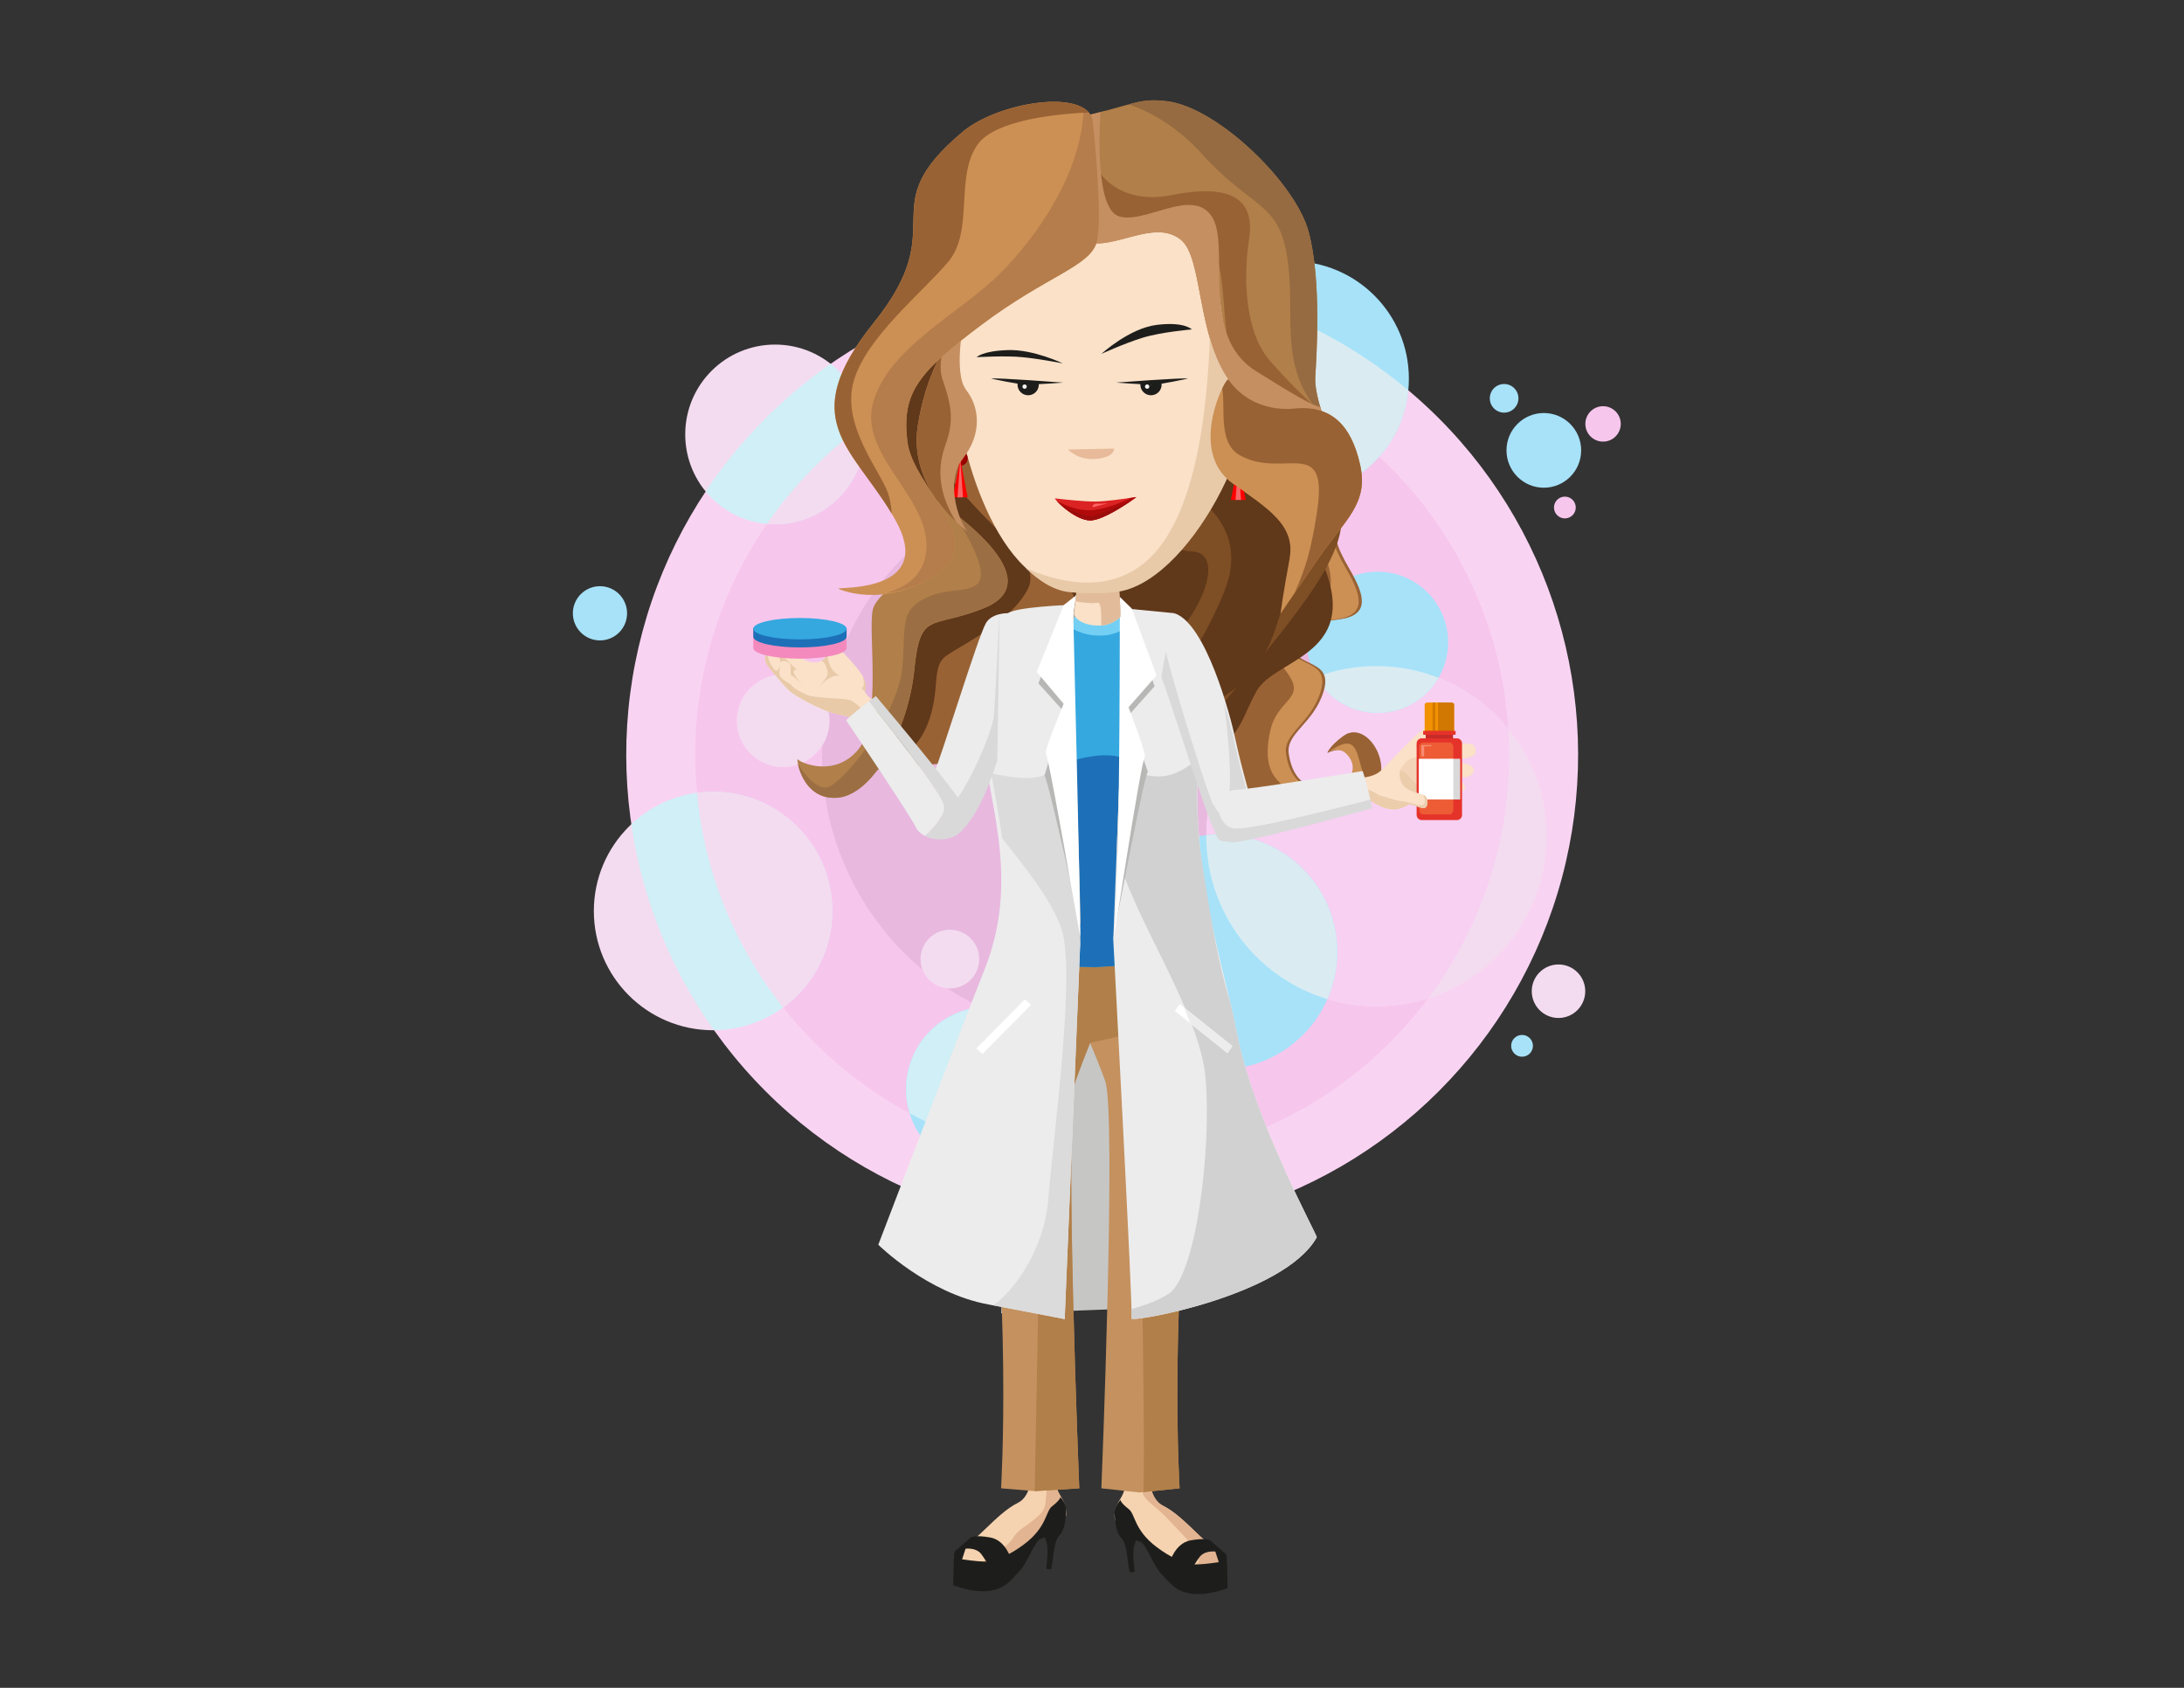 <?xml version="1.0" encoding="UTF-8"?> <svg xmlns="http://www.w3.org/2000/svg" id="a" viewBox="0 0 792 612"><rect x="0" y="0" width="792" height="612" fill="#333333" stroke="none"/><g><circle cx="399.69" cy="273.66" r="172.59" transform="translate(-76.44 362.78) rotate(-45)" fill="#f9d4f2"></circle><circle cx="399.69" cy="273.66" r="147.59" transform="translate(3.58 552.47) rotate(-69.54)" fill="#f7c6ed"></circle><circle cx="399.69" cy="273.66" r="101.59" transform="translate(23.14 578.37) rotate(-73.38)" fill="#e8b8df"></circle><path d="M313.64,157.51c0,17.99-14.58,32.58-32.57,32.58s-32.58-14.58-32.58-32.58,14.58-32.57,32.58-32.57,32.57,14.58,32.57,32.57Z" fill="#f4dcf0"></path><path d="M255.9,178.19c5.97,7.26,15.03,11.9,25.17,11.9,17.99,0,32.57-14.58,32.57-32.58,0-10.38-4.86-19.63-12.43-25.59-17.86,12.43-33.25,28.14-45.31,46.27Z" fill="#d0eff7"></path><path d="M278.14,189.94c.97,.09,1.94,.14,2.93,.14,17.99,0,32.57-14.58,32.57-32.58,0-1.22-.07-2.43-.2-3.62-13.73,9.9-25.68,22.11-35.3,36.05Z" fill="#f4dcf0"></path><path d="M560.84,303.2c0,34.08-27.62,61.7-61.7,61.7s-61.7-27.62-61.7-61.7,27.62-61.7,61.7-61.7,61.7,27.62,61.7,61.7Z" fill="#f4dcf0"></path><path d="M547.28,273.66c0-3.16-.11-6.3-.31-9.42-11.31-13.88-28.54-22.74-47.84-22.74-34.08,0-61.7,27.62-61.7,61.7s27.62,61.7,61.7,61.7c6.57,0,12.89-1.04,18.83-2.94,18.41-24.62,29.32-55.19,29.32-88.31Z" fill="#f7d0f2"></path><path d="M301.81,330.33c0,23.88-19.36,43.23-43.23,43.23s-43.23-19.36-43.23-43.23,19.36-43.23,43.23-43.23,43.23,19.36,43.23,43.23Z" fill="#f4dcf0"></path><path d="M258.58,287.09c-11.48,0-21.9,4.48-29.64,11.77,4.03,27.54,14.56,52.98,29.99,74.68,23.71-.19,42.88-19.46,42.88-43.23s-19.36-43.23-43.23-43.23Z" fill="#d0eff7"></path><path d="M258.58,287.09c-1.98,0-3.92,.14-5.83,.4,2.72,29.25,13.97,56.01,31.24,77.8,10.8-7.86,17.82-20.58,17.82-34.96,0-23.87-19.36-43.23-43.23-43.23Z" fill="#f4dcf0"></path><path d="M510.91,137.31c0,23.54-19.08,42.61-42.61,42.61s-42.61-19.08-42.61-42.61,19.08-42.61,42.61-42.61,42.61,19.08,42.61,42.61Z" fill="#a7e2f9"></path><path d="M388.42,394.97c0,16.53-13.4,29.93-29.93,29.93s-29.93-13.4-29.93-29.93,13.4-29.93,29.93-29.93,29.93,13.4,29.93,29.93Z" fill="#a7e2f9"></path><path d="M358.49,365.04c-16.53,0-29.93,13.4-29.93,29.93,0,3.04,.46,5.97,1.3,8.73,14.12,7.6,29.62,12.96,46.02,15.62,7.59-5.43,12.54-14.31,12.54-24.35,0-16.53-13.4-29.93-29.93-29.93Z" fill="#d0eff7"></path><path d="M355.1,347.76c0,5.88-4.76,10.64-10.64,10.64s-10.64-4.77-10.64-10.64,4.77-10.64,10.64-10.64,10.64,4.76,10.64,10.64Z" fill="#f4dcf0"></path><circle cx="559.85" cy="163.3" r="13.54" fill="#a7e2f9"></circle><path d="M525.14,232.89c0,14.14-11.46,25.6-25.6,25.6s-25.6-11.46-25.6-25.6,11.46-25.6,25.6-25.6,25.6,11.46,25.6,25.6Z" fill="#a7e2f9"></path><path d="M499.14,241.5c-7.71,0-15.08,1.43-21.88,4.01,4.4,7.75,12.73,12.99,22.28,12.99s17.69-5.12,22.13-12.73c-6.98-2.74-14.58-4.26-22.53-4.26Z" fill="#daecf2"></path><path d="M550.64,144.43c0,2.86-2.32,5.19-5.19,5.19s-5.19-2.32-5.19-5.19,2.32-5.19,5.19-5.19,5.19,2.32,5.19,5.19Z" fill="#a7e2f9"></path><path d="M227.4,222.38c0,5.43-4.4,9.83-9.83,9.83s-9.83-4.4-9.83-9.83,4.4-9.83,9.83-9.83,9.83,4.4,9.83,9.83Z" fill="#a7e2f9"></path><path d="M555.9,379.21c0,2.18-1.77,3.95-3.95,3.95s-3.95-1.77-3.95-3.95,1.77-3.95,3.95-3.95,3.95,1.77,3.95,3.95Z" fill="#a7e2f9"></path><circle cx="567.48" cy="184.02" r="3.95" fill="#f7c6ed"></circle><path d="M587.75,153.71c0,3.54-2.87,6.42-6.42,6.42s-6.42-2.87-6.42-6.42,2.87-6.42,6.42-6.42,6.42,2.87,6.42,6.42Z" fill="#f7c6ed"></path><path d="M574.87,359.41c0,5.35-4.34,9.7-9.7,9.7s-9.7-4.34-9.7-9.7,4.34-9.7,9.7-9.7,9.7,4.34,9.7,9.7Z" fill="#f4dcf0"></path><circle cx="284.01" cy="261.35" r="16.81" transform="translate(-35.98 477.17) rotate(-76.62)" fill="#f4dcf0"></circle><path d="M439.68,105.74c-8.6,7.8-14,19.06-14,31.58,0,23.54,19.08,42.61,42.61,42.61,22.12,0,40.29-16.85,42.41-38.41-20.24-17.02-44.44-29.47-71.02-35.78Z" fill="#daecf2"></path><path d="M484.93,345.17c0,23.54-19.08,42.62-42.61,42.62s-42.62-19.08-42.62-42.62,19.08-42.61,42.62-42.61,42.61,19.08,42.61,42.61Z" fill="#a7e2f9"></path><path d="M442.31,302.56c-1.65,0-3.27,.1-4.87,.29,0,.12,0,.24,0,.35,0,27.89,18.51,51.44,43.91,59.08,2.3-5.24,3.58-11.02,3.58-17.11,0-23.53-19.08-42.61-42.61-42.61Z" fill="#daecf2"></path></g><g><path d="M486.01,191.7c-2.16,2.56-2.1,5.23,3.46,14.79,5.56,9.55,7.2,16.38-3.27,18.02-10.47,1.64-20.95,1.37-18.33,9.55,2.62,8.19,15.71,4.91,12.11,16.65-3.6,11.74-13.73,15.05-12.62,22.61,.99,6.76,4.2,11.67,10.5,12.26,12.95,1.2,17.07-7.1,11.29-12.48-2.89-2.69-7.79-.07-7.79-.07,0,0,.44-2.25,5.83-6.21,10.62-7.8,24.95,21.87-.58,24.6-25.53,2.73-48.38-3.07-49.36-30.64-.98-27.57,18.17-20.98,26.62-44.36,8.58-23.73,22.15-24.72,22.15-24.72Z" fill="#996234"></path><path d="M493.88,279.02c-1.96-6.69-2.34-12.19-9.77-7.87-.86,.5-1.67,.93-2.44,1.3,1.66-.58,4.43-1.13,6.34,.66,5.75,5.38,1.65,13.68-11.21,12.48-6.26-.58-9.45-5.5-10.43-12.26-1.1-7.56,8.96-10.87,12.54-22.61,3.58-11.74-9.43-8.46-12.03-16.65-2.6-8.19,7.8-7.92,18.21-9.55,10.41-1.64,8.78-8.46,3.25-18.02-5.53-9.55-5.59-12.23-3.44-14.79,0,0-3.17,.24-7.4,3.17,2.65,4.94,7.36,15.27,3.88,20.82-4.69,7.47-17.98-1.57-21.49,8.65-3.52,10.23,3.91,14.16,8.21,21.63,4.3,7.47-5.08,8.26-7.42,18.88-2.34,10.62-1.17,18.88,10.94,23.2,12.11,4.33,24.23-2.36,22.27-9.05Z" fill="#cc9054"></path><path d="M334.84,112.65s-36.34,28.91-15.83,51.91c20.51,23.01,36.93,43.07,29.31,48.97-7.62,5.9-17,7.08-17,15.93s-4.1,32.45-8.79,37.76c-4.69,5.31-10.55,19.47,12.9,7.08,23.44-12.39,75.02-5.31,94.37-3.54,19.34,1.77,18.76-7.08,25.79-20.06,7.04-12.98,43.38-12.98,19.93-54.86-23.45-41.89-29.89-49.56-28.13-61.94,1.76-12.39,13.48-16.52,6.45-28.32-7.03-11.8-17.58-22.42-21.1-25.37-3.52-2.95-19.34-8.26-25.2-10.03-5.86-1.77-27.55,4.13-32.82,4.72-5.27,.59-38.1,37.76-39.86,37.76Z" fill="#60381a"></path><path d="M352.68,116.19s-27.73,26.55-12.39,50.73c15.34,24.19,38.35,34.81,32.45,46.61-5.9,11.8-23.6,20.06-29.5,24.19-5.9,4.13-1.77,12.39-7.08,25.37-5.31,12.98-18.29,16.52-21.24,16.52s40.71-4.13,40.71-4.13c0,0,33.63-27.73,31.27-31.27-2.36-3.54,5.23-25.96,1.73-29.5-3.5-3.54-4.68-31.27-4.68-37.17s-7.08-35.99-9.44-41.3c-2.36-5.31-9.44-26.55-11.8-28.32-2.36-1.77-10.03,8.26-10.03,8.26Z" fill="#996234"></path><path d="M425.25,158.67s-16.98,40.25,7.08,41.3c13.57,.59,1.77,28.91-18.29,40.71-20.06,11.8-1.18,51.32,30.68,12.98,31.86-38.35,53.69-63.71,34.81-79.64-18.88-15.93-27.73-37.76-54.28-15.34Z" fill="#7e4e24"></path><path d="M429.38,177.55s24.78,11.21,14.75,36.58c-10.03,25.37-28.32,46.02-28.32,46.02,0,0,35.4,1.77,46.6-31.86,11.21-33.63,17.7-49.56-1.18-61.35-18.88-11.8-25.96-15.34-25.96-15.34l-5.9,25.96Z" fill="#60381a"></path><path d="M340.34,201.79s-21.93,11.5-23.81,19.16c-1.88,7.66,3.45,40.42-5.33,50.87-8.77,10.45-21.31,4.53-21.93,3.48-.63-1.05,1.25,14.98,14.41,13.94,13.16-1.05,25.69-24.74,27.89-46.34,2.19-21.6,5.89-14.67,25.07-22.3,27.82-11.07-19.29-40.7-19.29-40.7l3,21.89Z" fill="#b17f49"></path><path d="M345.66,185.75c21.39,34.36,3.76,25.54-7.73,30.14-11.8,4.72-9.44,9.44-10.62,25.37-1.18,15.93-17.7,38.35-25.96,43.66-3.63,2.33-8.17-2.06-11.97-7.81,.85,3.97,4.35,12.93,14.29,12.14,13.16-1.05,25.69-24.74,27.89-46.34,2.19-21.6,5.89-14.67,25.07-22.3,20.08-7.99,1.13-25.64-10.97-34.85Z" fill="#9b6f43"></path><g><g><path d="M373.05,520.75s4.41,19.99-3.9,24.15c-8.21,4.1-15.32,14.8-20.77,16.1-1.62,.39-5.24,5.7,5.71,5.97,10.39,.26,10.39-1.82,13.24-3.12,7.48-3.4,6.49-6.75,13.24-8.83,6.75-2.08,6.91-6.57,5.19-10.39-1.69-3.77-4.15-4.42-2.6-15.58,1.34-9.61,3.12-19.47,3.12-19.47l-13.24,11.17Z" fill="#f6d3b0"></path><path d="M385.77,544.64c-1.69-3.77-4.15-4.42-2.6-15.58,1.34-9.61,3.12-19.47,3.12-19.47l-5.82,4.9c-.23,5.53-.59,14.27-.81,21.23-.35,11.08-.35,11.43-3.81,14.54-3.46,3.12-6.58,4.15-8.66,7.62-2.08,3.46-10.73,8.31-10.73,8.31l-8.78-.58c1.1,.73,3.08,1.28,6.4,1.36,10.39,.26,10.39-1.82,13.24-3.12,7.48-3.4,6.49-6.75,13.24-8.83,6.75-2.08,6.91-6.57,5.19-10.39Z" fill="#e2b491"></path><path d="M346.18,565.41s-.65-2.21,.39-3.24c1.04-1.04,3.89-1.56,3.89-1.56l-2.08,6.36-2.21-1.56Z" fill="#1d1e1c"></path><path d="M346.57,562.17s6.75-2.21,9.35,1.43c2.6,3.64,3.12,5.32,3.12,5.32l7.79-3.12s-1.95-7.27-7.66-8.31c-5.71-1.04-7.14,0-7.14,0l-5.45,4.68Z" fill="#1d1e1c"></path><path d="M384.56,542.86c-.16,.65-.93,1.68-3.07,3.34-2.34,1.82-1.82,7.53-10.13,13.76-5.32,3.99-8.57,4.93-11.42,5.97-2.86,1.04-14.02-1.04-14.02-1.04l-.26,9.87s6.75,2.86,12.98,2.08c6.23-.78,8.31-4.41,11.16-7.27,2.86-2.86,5.45-11.16,7.79-11.69,2.34-.52,.78-1.3,1.82,1.04,1.04,2.34,0,9.61,0,9.61,0,0,.05,.15,.14,.36,.49,.08,1.05,.13,1.6,.13,.03-.08,.05-.15,.08-.24,.78-2.86,.78-9.87,2.86-11.95,2.08-2.08,2.34-5.71,2.6-8.83,.17-1.99-1.15-3.98-2.12-5.16Z" fill="#1d1e1c"></path></g><g><path d="M417.81,521.79s-4.41,19.99,3.89,24.15c8.21,4.11,15.32,14.8,20.77,16.1,1.62,.39,5.24,5.7-5.71,5.97-10.39,.26-10.39-1.82-13.24-3.12-7.47-3.4-6.49-6.75-13.24-8.83-6.75-2.08-6.91-6.56-5.19-10.38,1.69-3.77,4.16-4.41,2.6-15.58-1.34-9.61-3.12-19.47-3.12-19.47l13.24,11.17Z" fill="#f6d3b0"></path><path d="M442.48,562.04c-5.45-1.3-12.57-11.99-20.77-16.1-8.31-4.15-3.89-24.15-3.89-24.15l-4.8-4.05c.16,7.66,.55,21.3,1.29,23.52,1.04,3.12,4.15,4.15,9.69,10.04,5.54,5.89,12.46,12.46,10.39,15.23-.45,.6-1.53,1.03-2.94,1.35,1.39,.12,3.12,.18,5.32,.12,10.95-.28,7.33-5.59,5.71-5.97Z" fill="#e2b491"></path><path d="M444.69,566.45s.65-2.21-.39-3.25c-1.04-1.04-3.89-1.56-3.89-1.56l2.08,6.36,2.21-1.56Z" fill="#1d1e1c"></path><path d="M444.3,563.21s-6.75-2.21-9.35,1.43c-2.6,3.63-3.12,5.32-3.12,5.32l-7.79-3.12s1.95-7.27,7.66-8.31c5.71-1.04,7.14,0,7.14,0l5.45,4.67Z" fill="#1d1e1c"></path><path d="M406.31,543.9c.16,.65,.93,1.68,3.07,3.34,2.34,1.82,1.82,7.53,10.13,13.76,5.32,3.99,8.57,4.94,11.42,5.97,2.86,1.04,14.02-1.04,14.02-1.04l.26,9.87s-6.75,2.86-12.98,2.08c-6.23-.78-8.31-4.41-11.17-7.27-2.86-2.86-5.45-11.17-7.79-11.68-2.34-.52-.78-1.3-1.82,1.04-1.04,2.34,0,9.61,0,9.61,0,0-.05,.16-.14,.36-.49,.08-1.05,.13-1.6,.13-.03-.08-.05-.14-.08-.24-.78-2.86-.78-9.87-2.86-11.95-2.08-2.08-2.34-5.71-2.6-8.83-.17-1.99,1.15-3.98,2.12-5.15Z" fill="#1d1e1c"></path></g></g><path d="M363.06,476.2s60.78-2.09,69.87-2.79c9.09-.7-9.03-128.48-9.03-128.48l-55.34,10.47-5.51,120.8Z" fill="#c6c6c5"></path><path d="M427.08,340.6s-18.65,2.12-28.93,11.35c-8.59-11.69-34.43-11.35-34.43-11.35,0,0-12.8,12.05-7.27,52.3,10.8,78.51,6.57,146.75,6.57,146.75l12.16,1.02,16.2-1.02s-5.53-136.29-1.38-147.7c1.88-5.18,3.76-9.97,5.31-13.83,1.61,3.86,3.58,8.64,5.47,13.83,4.15,11.41-1.38,147.7-1.38,147.7l13.75,1.51,14.61-1.51s-4.22-68.24,6.57-146.75c5.54-40.25-7.27-52.3-7.27-52.3Z" fill="#c4915f"></path><path d="M431.8,348.82c-11.49,3.08-21.53,5.85-21.53,5.85,.35-.18,.78,6.09,1.24,16.47-.99-.02-.77-24.24-2.23-23.96-7.69,1.44-29.89-1.16-30.16-8.52l-3.89,202.03,16.16-1.02s-5.53-136.29-1.38-147.7c1.88-5.18,3.76-9.97,5.31-13.83l16.33-3.71c1.73,42.1,3.74,139.09,3.03,166.59l13.09-1.35s-4.22-68.24,6.57-146.75c3.12-22.7,.41-36.43-2.54-44.08Z" fill="#b17f49"></path><path d="M365.68,341.29c-.39,2.88-.94,5.7-1.59,8.49l33.02,.91c1.95-.28,31.58-1.48,33.55-1.81-3.54-8.2-6.35-15.58-7.05-21.8-2.18-19.5,3.68-77.48,7.89-89.08,3.05-8.42-4.75-15.01-15.65-14.07-10.9,.94-50.2-1.27-51.05,0-7.38,11.07,.93,19.23,6.6,72.33,.74,6.97-2.54,21.76-5.72,45.03Z" fill="#35a8e0"></path><path d="M410.75,275.92c-2.43-.96-6.59-2.56-12.89-1.92-6.29,.64-10.87,2.56-10.87,2.56,0,0-3.45,53.52-4.35,73.73l14.46,.4c1.36-.19,16.12-.84,25.64-1.32,.91-.22,1.55-.38,1.8-.44,2.45-.64-11.37-72.05-13.79-73.01Z" fill="#1d70b7"></path><path d="M412.23,223.64c-6.76,.25-17.75,.06-28.31-.17,2.99,4.2,8.48,7,14.81,7s10.34-2.8,13.5-6.83Z" fill="#73d0f4"></path><path d="M388.26,219.32s3.6,118.75,3.46,122.84c-.13,4.09-5.62,136.13-5.62,136.13,0,0-21.75-4.23-27.6-5.29-22.23-4.03-40-21.67-40-21.67,0,0,24.9-65.29,38.71-100.25,13.8-34.96-1.09-65.28-.12-83.5,.73-13.64,7.31-43.47,8.18-44.91,1.57-2.6,22.99-3.35,22.99-3.35Z" fill="#ececec"></path><path d="M389.37,222.81l1.13-9.35,15.34,.14,.53,10.04s-2.41,2.51-6.05,3.07c-3.06,.47-9.06-.14-10.95-3.91Z" fill="#fae1c8"></path><polygon points="433.36 261.02 419.42 261.02 419.46 258.23 433.41 258.23 433.36 261.02" fill="#fff" stroke="#312782" stroke-linejoin="bevel"></polygon><path d="M386.5,274.58c-6.12,11-19.87,7.07-27.02,5.88,1.12,6.92,2.82,14.8,3.92,23.43,7.8,10.01,17.97,22.25,21.56,33.01,5.24,15.71-3,74.89-4.81,97.93-1.43,18.17-12.43,33.28-19.95,38.48,7.5,1.4,25.9,4.98,25.9,4.98,0,0,5.49-132.04,5.62-136.13,.08-2.37-1.1-43.26-2.1-77.22-.84,4.22-1.97,7.57-3.12,9.64Z" fill="#dbdbdb"></path><polygon points="356.31 382.14 373.93 364.32 371.65 362.36 354.03 380.18 356.31 382.14" fill="#fff"></polygon><path d="M408.3,220.64l-4.58,120.17s7.22,135.58,6.63,137.25c-.59,1.67,55.15-8.06,67.15-29.39,.37-.65-23-42.67-29.1-74.89-4.23-22.37-17.54-59.87-13.4-102.15,1.01-10.32-9.03-49.28-9.03-49.28l-17.67-1.71Z" fill="#ececec"></path><path d="M477.5,448.67c.37-.65-23-42.67-29.1-74.89-.6-3.15-1.37-6.6-2.26-10.32-4.27-13.51-7.15-30.87-10.23-50.7-1.85-11.92-2.23-24.64-1.19-37.96-13.87,12.41-22.15,4.01-28.63,3.46l-1.16,30.43c5.23,22.93,30.11,57.8,32.22,81.97,2.29,26.18-3.47,72.27-13.48,78.55-3.97,2.49-8.87,4.24-13.35,5.44,.06,2.04,.07,3.25,.02,3.4-.59,1.67,55.15-8.06,67.15-29.39Z" fill="#d1d1d1"></path><polygon points="426.04 366.57 445.12 381.85 446.9 379.33 427.82 364.05 426.04 366.57" fill="#fff"></polygon><path d="M431.6,371.02l13.52,10.83,1.77-2.52-17.46-13.99c.77,1.91,1.5,3.81,2.17,5.68Z" fill="#ececec"></path><g><path d="M389,227.25l.78-4.61-4.71,3.24-8.51,21.9,8.74,9.69s-7.12,26.97-6.68,23.83c.51-3.67,13.19,55.23,13.21,54.03,.12-7.17-3.15-105.68-3.15-105.68l.31-2.4Z" fill="#b7b7b6"></path><path d="M418.71,248.83l-7.83-21.8-4.52-3.84,.18,5.57-.18,1.78c.1,103.49-2.23,104.03-2.28,106.95-.02,1.19,11.72-61.15,12.27-57.51,.16,1.05-6.99-20.69-6.99-20.69l9.34-10.47Z" fill="#b7b7b6"></path></g><g><path d="M389.52,220.87l.76-5.04-4.5,3.54-9.82,24.26,9.76,11.57s-7.01,16.79-6.49,17.91c1.64,3.54,12.5,67.69,12.52,66.38,.13-7.84-2.53-116-2.53-116l.3-2.63Z" fill="#fff"></path><path d="M419.41,244.89l-9.01-24.25-4.3-4.2,.16,6.09-.17,1.95c-.15,113.21-2.27,113.24-2.33,116.44-.02,1.3,9.63-63.01,11.39-66.55,.56-1.12-5.89-17.91-5.89-17.91l10.15-11.57Z" fill="#fff"></path></g><path d="M400.32,226.71c3.64-.56,6.05-3.07,6.05-3.07l-.53-10.04-15.34-.14-.55,4.58c2.54,.46,5.76,.87,8.15,.5,1.15-.18,1.36,3.76,1.24,8.27,.35-.02,.69-.06,.99-.1Z" fill="#e2bc9a"></path><path d="M442.75,140.58c-1.25-17.93-3-67.65-3-67.65-16.61-19.1-37.32-14.03-43.95-11.73-6.84-2.3-28.15-7.37-44.76,11.73,0,0-3,46.57-4.25,64.5-1.25,17.93,13.03,74.59,41.22,75.87,.38,.02,1.58,.31,7.39,.3,5.94,.09,7.01-.29,7.39-.3,28.19-1.28,41.21-54.79,39.96-72.72Z" fill="#fae1c8"></path><path d="M387.32,162.98l16.68-.31s.38,3.09-6.45,3.71c-6.82,.62-10.24-3.4-10.24-3.4Z" fill="#e8ba9a"></path><path d="M388.37,43.15c23.11-4.93,23.91-7.85,35.08-6.41,18.19,2.36,46.28,29.54,51.08,47.2,4.8,17.66,2.86,45.55,2.43,52.9-.44,7.36,5.67,21.58,5.67,21.58,0,0-24.44-3.43-36.66-20.11-12.22-16.68-9.6-45.13-17.89-51.51-8.29-6.38-19.64,.98-29.68,1.47-10.04,.49-10.04-45.13-10.04-45.13Z" fill="#b17f49"></path><path d="M359.43,137.26c1.84-.37,26.12,1.47,26.12,1.47,0,0-10.3,.74-13.24,.74s-12.88-2.21-12.88-2.21Z" fill="#1d1d1b"></path><path d="M372.86,139.46l-3.79-.76c-.05,.24-.08,.5-.08,.76,0,2.13,1.73,3.86,3.86,3.86s3.86-1.73,3.86-3.86c0-.31-.04-.6-.11-.89l-3.75,.89Z" fill="#1d1d1b"></path><path d="M430.8,137.26c-1.84-.37-26.12,1.47-26.12,1.47,0,0,10.3,.74,13.24,.74s12.88-2.21,12.88-2.21Z" fill="#1d1d1b"></path><path d="M417.38,139.46l3.79-.76c.05,.24,.08,.5,.08,.76,0,2.13-1.73,3.86-3.86,3.86s-3.86-1.73-3.86-3.86c0-.31,.05-.6,.11-.89l3.75,.89Z" fill="#1d1d1b"></path><path d="M385.41,131.77s-10.62-5.15-19.96-4.83c-9.34,.32-11.27,2.58-11.27,2.58,0,0,10.3-.64,16.74,0,6.44,.64,14.49,2.25,14.49,2.25Z" fill="#1d1d1b"></path><path d="M399.42,128.31s10.09-9.3,20.13-10.52c10.04-1.22,12.64,1.66,12.64,1.66,0,0-11.15,.93-17.86,3.02-6.71,2.08-14.91,5.84-14.91,5.84Z" fill="#1d1d1b"></path><g><path d="M369.98,222.64s-9.37-1.87-12.43,3.28c-2.93,4.94-16.04,48.14-18.92,54.62,.9,6.31,2.93,15.75,4.5,22.7,11.23-4.01,19.98-36.59,21.86-45.55,2.15-10.3,6.81-26.14,6.81-26.14l-1.83-8.9Z" fill="#ececec"></path><path d="M362.42,222.94c-.37,8.06-1.54,30.25-1.98,36.37-.52,7.27-13.9,36.64-19.23,35.12,.68,3.24,1.39,6.43,2.02,9.19,7.73-.21,14.23-14.75,18.42-27.81,.34-21.68,.71-44.9,.84-52.9-.02,0-.04,.02-.06,.02Z" fill="#d9d9d9"></path></g><path d="M452.98,303.04s-9.37,1.87-12.43-3.28c-2.93-4.94-16.04-48.14-18.92-54.62,.9-6.31,2.93-15.75,4.5-22.7,11.22,4.01,19.98,36.59,21.86,45.55,2.15,10.3,6.81,26.14,6.81,26.14l-1.83,8.9Z" fill="#ececec"></path><path d="M447.5,268.5c-.59-2.82-1.86-7.99-3.68-13.86,4.94,37.26,.68,45.69-3.57,37.86-2.22-4.09-14.23-42.67-17.47-56.17-.67,3.38-1.26,6.64-1.64,9.32,2.88,6.48,15.99,49.68,18.92,54.62,3.05,5.15,12.43,3.28,12.43,3.28l1.83-8.9s-4.66-15.84-6.81-26.14Z" fill="#d9d9d9"></path><g><g><path d="M485.04,284.83l1.4-1.9c.34-.34,.67-.62,1-.83v-.18c1.45,.17,9.47,.98,13.15-2.35,4.05-3.65,15.35-16.96,20.25-18,4.47-.95,2.73,3.58,1.24,4.21-1.48,.62-4.51,2.3-5.83,5.49-1.32,3.19,2.86-.86,10.53-1.45,7.67-.59,7.77-.05,8.34,1.85,.84,2.86-3.19,3.68-7.5,3.29-1.76-.16-6.61,2.37-6.61,2.37,0,0,9.55-1.88,12.45,.35,2.9,2.24-1.22,4.76-2.83,4.09-2.81-1.16-8.63-.25-9.37-.27-.74-.02,9.62,.27,10.01,3.79,.39,3.51-6.93,.88-8.64,.29-1.71-.59-4.68-.4-7.22,2.22-2.54,2.62-6.59,6.28-11.26,5.6-4.67-.67-8.02-4.26-11.45-5.17-2.54-.67-7.01-.21-9.15,.07,.46-1.43,.97-2.57,1.49-3.49Z" fill="#fae1c8"></path><path d="M515.26,287.25l1.21-.46c1.32-.98,2.68-1.42,3.88-1.51l1.69-8.43c-.65,.11-1.05,.19-1.05,.19,0,0,.45-.24,1.12-.56l.14-.68s-8.14-2.45-11.06-.52c-2.92,1.93-3.81,4.89-3.81,4.89l7.88,7.08Z" fill="#f4d4b8"></path><g><path d="M513.12,269.5s-.03-.07-.03-.07c0,0,.01,.02,.03,.07Z" fill="#e4c7af"></path><path d="M484.77,285.33c11.02-1.08,15.57,3.27,15.57,3.27,0,0,5.19-9.01,7.41-9.08,2.22-.07,3.5,2.93,5.67,4.6,2.17,1.68,3.55-3.4,2.77-6.38-.73-2.79-2.8-7.62-3.07-8.23,.15,.31,.91,1.69,3.92,4.09,3.86,3.07,4.51,6.46,4.96,11.84-1.75-.35-4.34,.05-6.59,2.38-2.54,2.62-6.59,6.28-11.26,5.6-4.67-.67-8.02-4.26-11.45-5.17-2.54-.67-7.01-.21-9.15,.07,.38-1.19,.8-2.16,1.22-2.98Z" fill="#ebccab"></path></g><g><path d="M526.93,269.96c0,.15-.5,.27-1.13,.27h-7.66c-.62,0-1.13-.12-1.13-.27v-3.67c0-.15,.5-.27,1.13-.27h7.66c.62,0,1.13,.12,1.13,.27v3.67Z" fill="#c62b28"></path><g><path d="M527.3,264.78c0,.38-.54,.68-1.21,.68h-8.24c-.67,0-1.21-.3-1.21-.68v-9.39c0-.38,.54-.68,1.21-.68h8.24c.67,0,1.21,.3,1.21,.68v9.39Z" fill="#f29100"></path><path d="M527.3,264.78v-9.39c0-.38-.54-.68-1.21-.68h-4.59v9.9c0,.47,.54,.85,1.21,.85h3.37c.67,0,1.21-.3,1.21-.68Z" fill="#d17802"></path><path d="M519.54,264.78v-9.39c0-.38,.09-.68,.2-.68h.74v9.9c0,.47-.09,.85-.2,.85h-.54c-.11,0-.2-.3-.2-.68Z" fill="#d17802"></path></g><path d="M527.86,265.05c0-.05-.6-.09-1.34-.09h-9.1c-.74,0-1.34,.04-1.34,.09v1.3c0,.05,.6,.09,1.34,.09h9.1c.74,0,1.34-.04,1.34-.09v-1.3Z" fill="#e5332a"></path><path d="M515.61,267.71h12.71c1.03,0,1.87,.84,1.87,1.87v25.9c0,1.04-.84,1.88-1.88,1.88h-12.71c-1.04,0-1.88-.84-1.88-1.88v-25.9c0-1.04,.84-1.88,1.88-1.88Z" fill="#e5332a"></path><path d="M527.02,293.65c0,.91-.63,1.65-1.41,1.65h-9.54c-.78,0-1.41-.74-1.41-1.65v-22.79c0-.91,.63-1.65,1.41-1.65h9.54c.78,0,1.41,.74,1.41,1.65v22.79Z" fill="#ed5c35"></path><path d="M516.45,270.88c0-.16,.26-.29,.58-.29h2.14v-.2c0-.14-.19-.26-.43-.26h-2.89c-.23,0-.43,.12-.43,.26v3.59c0,.14,.19,.26,.43,.26h.6v-3.36Z" fill="#f78b72"></path><rect x="514.48" y="275.2" width="14.97" height="14.68" fill="#fff"></rect><rect x="522.22" y="275.2" width="7.23" height="14.68" fill="#d9d9d9"></rect><rect x="514.67" y="275.2" width="12.35" height="14.68" fill="#fff"></rect></g><path d="M507.62,279.27s-.87,4.55,2.77,6.81c3.64,2.26,7.37,1.02,7.27,4.78-.11,3.77-3,1.53-5.95,.91-2.94-.62-9.59-1.08-11.5-3.29-1.6-1.85,3.73-9.59,7.42-9.21Z" fill="#fae1c8"></path><path d="M500.16,288.4s.02,.06,.04,.08c1.91,2.21,8.56,2.67,11.5,3.29,2.94,.62,5.84,2.86,5.95-.91,.04-1.48-.52-2.19-1.43-2.64-.15,.4,.57,1.5,.52,2.02-.12,1.38-.25,1.62-1.38,1.75s-4.62-1.25-7.25-1.5c-2.15-.21-6.08-1.67-7.96-2.1Z" fill="#ebccab"></path></g><g><path d="M446.84,305.39c4.37,.4,41.46-9.76,50.78-12.34-.19-.99-.42-2.05-.66-3.13-12.32,3.13-40.6,10.06-45.67,8.93-3.21-.71-9.51-2.21-11.12-7.18-3.25,2.65-1.63,4.3-.25,8.26,1.92,5.5,1.92,5,6.92,5.46Z" fill="#d9d9d9"></path><g><path d="M439.91,294.6c.05-.17,.1-.34,.16-.52-.05,.17-.11,.34-.16,.52Z" fill="#ececec"></path><path d="M440.51,292.91c-.07,.17-.15,.34-.21,.52,.07-.17,.14-.34,.21-.52Z" fill="#ececec"></path><path d="M441.17,288.33c.3,8.25,2.79,11.29,6,12,5.06,1.13,37.46-7.28,49.78-10.42-.83-3.67-1.89-7.63-2.79-10.34-4.58,.75-41.29,6.76-45.98,6.8-2.3,.02-4.63,1.73-6.3,4.1,.65-.91-1.52-1.48-.72-2.14Z" fill="#ececec"></path><path d="M441.83,290.56c-.43,.62-.81,1.28-1.13,1.96,.33-.69,.71-1.35,1.13-1.96Z" fill="#ececec"></path><path d="M439.67,298.98c-.02-.09-.03-.18-.05-.28,.01,.09,.03,.18,.05,.28Z" fill="#ececec"></path><path d="M439.53,297.93c0-.08-.01-.16-.02-.24,0,.08,.01,.16,.02,.24Z" fill="#ececec"></path><path d="M439.54,296.7c0-.09,.02-.18,.03-.27,0,.09-.02,.18-.03,.27Z" fill="#ececec"></path><path d="M439.67,295.69c.02-.12,.04-.25,.07-.37-.03,.12-.05,.25-.07,.37Z" fill="#ececec"></path></g></g></g><path d="M416.79,140.18c0,.44-.35,.79-.79,.79s-.79-.35-.79-.79,.35-.79,.79-.79,.79,.35,.79,.79Z" fill="#f5f5f5"></path><path d="M372.35,140.18c0,.44-.35,.79-.79,.79s-.79-.35-.79-.79,.35-.79,.79-.79,.79,.35,.79,.79Z" fill="#f5f5f5"></path><path d="M458.28,176.96c-4.12,0-9.14-1.7-13.63-3.69,.72,.71,1.5,1.4,2.39,2.03,12.57,8.94,22.91,15.08,20.62,27.23,4.67-11.6,.64-25.56-9.39-25.56Z" fill="#b57943"></path><path d="M476.96,136.85c.43-7.36,2.37-35.25-2.43-52.9-4.8-17.66-32.89-44.84-51.08-47.2-6.01-.78-9.02-.29-14.12,1.09,7.19,2.46,17.19,7.57,26.74,18.18,17.7,19.66,27.53,16.91,30.68,36.97,3.15,20.06-2.75,36.97,9.44,53.88,1.12,1.56,2.28,2.71,3.46,3.53-1.47-4.48-2.89-9.87-2.67-13.55Z" fill="#966b41"></path><g><g><path d="M313.65,250.76c-.13-.26,1.7-2.72-2.29-7.84-3.99-5.12-9.18-9.61-9.22-9.93-.04-.33-5.35-2.44-6.14-3.94-.79-1.51-3.55-1.71-3.42,.55,.21,3.76,4.87,6.46,6.39,7.82,1.52,1.36-2.35,3.52-5.28,2.57-2.93-.94-7.89-3.69-9.62-5.46-1.73-1.77-2.07-1.93-2.07-1.93,0,0-3.55-2.97-5.56-2.64-2.01,.33-1.7,2.72-1.06,3.13,.63,.42,1.3,1.56,1.3,1.56,0,0-.22,.6,.4,1.82l.63,1.22s-.87,1.4,.43,3.36c1.3,1.96,3.74,4.59,3.74,4.59,0,0,2.31,2.87,4.29,4.76,1.98,1.89,11.6,7.15,16.28,8.24,4.68,1.09,7.32,1.58,8.29,2.16,.97,.58,3.56,2.36,3.56,2.36l5.09-8.15s-4.04-.88-5.75-4.26Z" fill="#fae1c8"></path><path d="M277.14,232.44c1.41-.18,1.88-1.18,2.04-1.73,.12,.06,.25,.13,.37,.2,.8,1.55,3.02,5.77,3.89,6.57,1.64,1.52,4.37,4.49,5.4,5.1,.97,.58-4.13-.92,2.19,5.65,0,0-2.95-2.88-3.93-3.26-.98-.38,.43-3.75-1.09-4.7-1.52-.96-2.3-.52-2.3-.52l-.64,.39s-1.01-4.26-1.56-5.03c-.54-.78-1.77-1.48-3.14-1.35-.9,.09-1.43,.62-1.69,.98,0-.05,.02-.08,.02-.08,0,0-.67-1.14-1.3-1.56-.3-.2-.53-.84-.47-1.5,.64,.53,1.42,.94,2.23,.84Z" fill="#e8caa9"></path><g><path d="M282.93,240.81c.07-.41,.13-.67,.13-.67,0,0-.04,.28-.13,.67Z" fill="#e8caa9"></path><path d="M276.83,235.9c.8,.57,1.72,1.38,1.69,2.1-.06,1.29,1.9,5,2.97,5.22,.75,.16,1.23-1.46,1.44-2.41-.19,1.04-.48,3.03-.18,4.05,.41,1.42,3.93,3.26,3.93,3.26,1.72,1.97,3.08,2.44,5.8,3.78,2.72,1.34,13,1.23,15.55,1.88,1.99,.51,5.98,4.65,7.96,6.71l-1.36,2.18-.66,.28c-.73-.5-2.46-1.68-3.22-2.13-.97-.58-3.61-1.07-8.29-2.16-4.68-1.09-14.3-6.34-16.28-8.24-1.98-1.89-4.29-4.76-4.29-4.76,0,0-2.44-2.63-3.74-4.59-1.3-1.96-.43-3.36-.43-3.36l-.63-1.22c-.11-.22-.19-.41-.26-.58Z" fill="#e8caa9"></path></g><path d="M301.15,241.62c-1.17-2.52-1.23-4.78-1.23-4.78,0,0-.24-.73-1.29-1.22-.15-.07-.33-.14-.52-.2-.96-.3-3.02-1.76-4.36-2.75,1.53,2.18,4.15,3.8,5.22,4.76,.8,.72,.1,1.65-1.17,2.24,1.58,.06,2.48,4.01,2.34,4.82-.22,1.28-2.17,3.24-3.1,4.72,.43-.54,.91-1.16,2.4-2.41,2.97-2.47,5.28-1.77,5.28-1.77,0,0-2.4-.89-3.57-3.41Z" fill="#e8caa9"></path><path d="M313.75,250.94c-.03-.06-.07-.11-.1-.18-.11-.21,1.11-1.93-.69-5.39,.36,1.69,.63,3.86-.38,3.97-.33,.04,.45,.88,1.17,1.6Z" fill="#e8caa9"></path></g><path d="M350.03,293.38c-1.46-4.14-26.18-33.61-32.41-40.99-.82,.59-1.68,1.23-2.57,1.91,7.99,9.89,26.09,32.7,27.18,37.77,.69,3.21-2.93,7.5-6.78,11.04,3.77,1.85,9.48,1.75,12.5-1.15,4.2-4.04,3.75-3.83,2.08-8.57Z" fill="#d9d9d9"></path><g><path d="M343.12,304.17c-.18,.03-.35,.05-.53,.07,.18-.02,.36-.05,.53-.07Z" fill="#ececec"></path><path d="M341.33,304.33c.19,0,.37,0,.56-.02-.19,.01-.37,.02-.56,.02Z" fill="#ececec"></path><path d="M335.45,303.1c3.85-3.53,7.47-7.83,6.78-11.04-1.09-5.07-19.19-27.88-27.18-37.77-2.98,2.28-6.14,4.9-8.23,6.85,2.59,3.84,23.38,34.7,25.37,38.94,.98,2.08,3.5,3.48,6.35,4.01-1.1-.21-2.15-.54-3.09-1Z" fill="#ececec"></path><path d="M338.64,304.12c.74,.13,1.5,.2,2.26,.21-.76,0-1.52-.08-2.26-.21Z" fill="#ececec"></path><path d="M347.19,302.57c-.08,.05-.15,.11-.23,.16,.08-.05,.16-.1,.23-.16Z" fill="#ececec"></path><path d="M346.3,303.13c-.07,.04-.14,.08-.21,.12,.07-.04,.14-.08,.21-.12Z" fill="#ececec"></path><path d="M345.18,303.64c-.08,.03-.17,.06-.26,.09,.09-.03,.17-.06,.26-.09Z" fill="#ececec"></path><path d="M344.21,303.94c-.12,.03-.24,.06-.37,.09,.12-.03,.24-.06,.37-.09Z" fill="#ececec"></path></g><g><path d="M307,227.86h-33.83v6.99h.01s-.01,.06-.01,.1c0,2.15,7.57,3.88,16.92,3.88s16.92-1.74,16.92-3.88c0-.03,0-.06-.01-.1h.01v-6.99Z" fill="#f489bd"></path><path d="M273.17,230.77h.01s-.01,.06-.01,.1c0,2.15,7.57,3.88,16.92,3.88s16.92-1.74,16.92-3.88c0-.03,0-.06-.01-.1h.01v-2.91h-33.83v2.91Z" fill="#1d70b7"></path><path d="M307,227.96c0,2.15-7.57,3.88-16.92,3.88s-16.92-1.74-16.92-3.88,7.57-3.88,16.92-3.88,16.92,1.74,16.92,3.88Z" fill="#35a8e0"></path></g></g><path d="M449.85,138.12c-8.56-11.41-9.97-63.71-9.97-63.71-.53-.62-1.07-1.21-1.61-1.78,.47,10.28,1.07,27.46,.69,42.68-.58,23.6-2.92,73.15-25.09,89.67-14.32,10.67-31.63,5.45-41.87,1.03,4.78,4.64,10.57,8.48,16.7,8.76,.38,.02,1.57,.31,7.31,.3,5.87,.09,6.93-.29,7.31-.3,27.88-1.28,57.27-62.33,46.52-76.66Z" fill="#e8caa9"></path><g id="b"><path id="c" d="M382.55,180.71c-.12,.53,7.31,7.98,12.83,7.98,4.4,0,13.07-5.81,16.85-8.5-4.37,.68-11.43,1.67-15.14,1.67-4.19,0-11.23-.76-14.54-1.15Z" fill="#db2323"></path><path id="d" d="M383.12,181.55c1.84,2.07,7.7,7.15,12.25,7.15,4.26,0,12.53-5.45,16.49-8.24-.09-.06-.16-.12-.22-.17-.57,.09-1.17,.18-1.8,.27-2.86,1.67-9.82,4.24-14.15,4.45-4.33,.22-9.18-1.55-12.57-3.46Z" fill="#b00a0a"></path><path id="e" d="M383.87,182.33c2.37,2.34,7.45,6.36,11.5,6.36s11.24-4.62,15.46-7.53c-3.26,1.54-12.88,5.97-15.28,6.08-2.9,.13-11.09-4.22-11.62-4.88-.02-.03-.05-.04-.07-.03h0Z" fill="#9c0c0c"></path><path id="f" d="M401.77,182.49s-2.9,.26-4.09,.13-2.11,1.45-1.06,1.19c1.06-.26,5.15-1.32,5.15-1.32h0Z" fill="#f66"></path></g><g id="g"><g id="h"><path id="i" d="M449.09,164.82c1.46,0,2.66,1.19,2.66,2.66s-1.2,2.66-2.66,2.66-2.66-1.19-2.66-2.66,1.2-2.66,2.66-2.66Z" fill="#900"></path><path id="j" d="M448.53,165.09c1.01,0,1.83,.82,1.83,1.83s-.82,1.83-1.83,1.83-1.83-.82-1.83-1.83,.82-1.83,1.83-1.83Z" fill="#c70000"></path><path id="k" d="M448.25,165.58c.52,0,.95,.44,.95,.99s-.42,.99-.95,.99-.95-.44-.95-.99,.43-.99,.95-.99Z" fill="#f56767"></path></g><g id="l"><path id="m" d="M446.36,181.28l2.7-13.5,2.7,13.5h-5.39Z" fill="red"></path><path id="n" d="M448.05,181.28l1-13.5,1,13.5h-2Z" fill="#f56767"></path></g></g><g id="o"><g id="p"><path id="q" d="M348.26,163.56c1.46,0,2.66,1.19,2.66,2.66s-1.19,2.66-2.66,2.66-2.66-1.19-2.66-2.66,1.2-2.66,2.66-2.66Z" fill="#900"></path><path id="r" d="M347.7,163.83c1.01,0,1.83,.82,1.83,1.83s-.82,1.83-1.83,1.83-1.83-.82-1.83-1.83,.82-1.83,1.83-1.83Z" fill="#c70000"></path><path id="s" d="M347.41,164.32c.52,0,.95,.45,.95,.99s-.42,.99-.95,.99-.95-.45-.95-.99,.43-.99,.95-.99Z" fill="#f56767"></path></g><g id="t"><path id="u" d="M345.52,180.33l2.7-13.81,2.7,13.81h-5.39Z" fill="red"></path><path id="v" d="M347.22,180.33l1-13.81,1,13.81h-2Z" fill="#f56767"></path></g></g><g><path d="M349.5,116.59s-3.86,18.73,.89,24.83c4.75,6.1,5.94,15.68-1.19,24.83-7.13,9.15-.59,25.27,2.38,27.01,2.97,1.74-22.87-13.51-18.71-39.21,4.16-25.7,16.63-37.47,16.63-37.47Z" fill="#c68f61"></path><path d="M342.67,161.9c3.27-9.15,2.67-13.94-.89-24.4-.98-2.88-.79-6.46,0-10.13-3.39,6.13-7.02,14.95-8.91,26.68-2.73,16.85,7.44,29.21,13.93,35.23-6.07-9.42-7.2-18.79-4.13-27.39Z" fill="#996234"></path></g><g><path d="M398.11,57.79c-2.95,1.77,5.9,17.11,26.55,12.98,20.65-4.13,30.68,.59,28.32,15.93-2.36,15.34-1.18,34.22,7.67,44.25,8.85,10.03,15.54,15.93,15.54,15.93,0,0-20.85-.59-27.92-12.98-7.08-12.39-1.18-43.07-12.98-48.97-11.8-5.9-30.68,.59-34.22-2.95-3.54-3.54-2.95-24.19-2.95-24.19Z" fill="#996234"></path><path d="M445.5,137.63c-.93-1.32-15.09,25.84,1.55,37.67,12.57,8.94,22.91,15.08,20.62,27.23-2.29,12.14-3.33,20.06-3.33,20.06,0,0,3.33-4.97,13.47-19.69,10.15-14.72,18.66-20.24,15.38-34.58-3.27-14.35-10.54-21.25-23.24-20.23,0,0-15.26,2.64-24.46-10.44Z" fill="#cc9054"></path><path d="M481.27,155.02c-.75-1.97-1.68-4.6-2.49-7.36-3.17-.9-8.54-3.81-23.45-13.18-20.65-12.98-8.85-45.43-15.93-56.04-7.08-10.62-24.19,2.95-33.63,0-9.44-2.95-6.69-37.76-6.69-37.76,0,0,2.53-.63,2.48-.69-3.43,.92-7.67,1.98-13.2,3.16,0,0,0,45.62,10.04,45.13,10.04-.49,21.38-7.85,29.68-1.47,8.29,6.38,5.67,34.83,17.89,51.51,9.88,13.49,27.75,18.31,34.23,19.67,.4-1.02,.76-2.02,1.07-2.96Z" fill="#c68f61"></path><path d="M469.33,215.23c2.05-3,4.82-7.03,8.48-12.35,10.15-14.72,18.66-20.24,15.38-34.58-3.27-14.35-10.54-21.25-23.24-20.23,0,0-15.26,2.64-24.46-10.44-.22-.31-1.17,.96-2.27,3.22,1.3,6.69-1.7,19.63,6.27,24.16,16.01,9.1,32.67-8,28,21.33-1.86,11.7-3.64,19.21-8.17,28.9Z" fill="#996234"></path></g><g><path d="M396.22,43.64s3.92,35.32,1.47,44.15c-2.45,8.83-18.15,12.26-41.7,29.92-23.55,17.66-28.94,25.02-26.98,42.19,1.96,17.17,29.43,34.83,10.79,48.07-18.64,13.24-36.39,5.56-35.81,5.4,1.7-.48,35.32,.98,20.6-25.02s-36.78-35.22-7.71-71.37c29.1-36.18-1.57-40.9,32.25-69.22,12.87-10.77,44.62-15.89,47.08-4.12Z" fill="#cc9054"></path><path d="M392.98,39.24c-.71,23.31-16.72,46.3-30.26,59.84-14.75,14.75-40.12,26.55-46.02,46.61s23.01,35.99,18.88,56.04c-1.52,7.39-7.3,11.26-14.01,13.25,5.52-.58,11.86-2.47,18.25-7.01,18.64-13.24-8.83-30.9-10.79-48.07-1.96-17.17,3.43-24.53,26.98-42.19,23.55-17.66,39.24-21.09,41.7-29.92,2.45-8.83-1.47-44.15-1.47-44.15-.39-1.89-1.55-3.34-3.25-4.4Z" fill="#b57d4b"></path><path d="M349.15,47.76c-33.82,28.32-3.15,33.04-32.25,69.22-28.28,35.15-8.19,44.85,6.48,69.27-.17-2.77-.61-5.41-1.36-7.52-2.95-8.26-17.11-24.78-12.39-40.71,4.72-15.93,24.78-31.86,34.22-43.07,9.44-11.21,2.36-30.68,10.62-42.48,6.51-9.31,30.51-11.27,40.36-11.69-6.79-7.92-34-2.8-45.67,6.97Z" fill="#996234"></path></g></g></svg> 